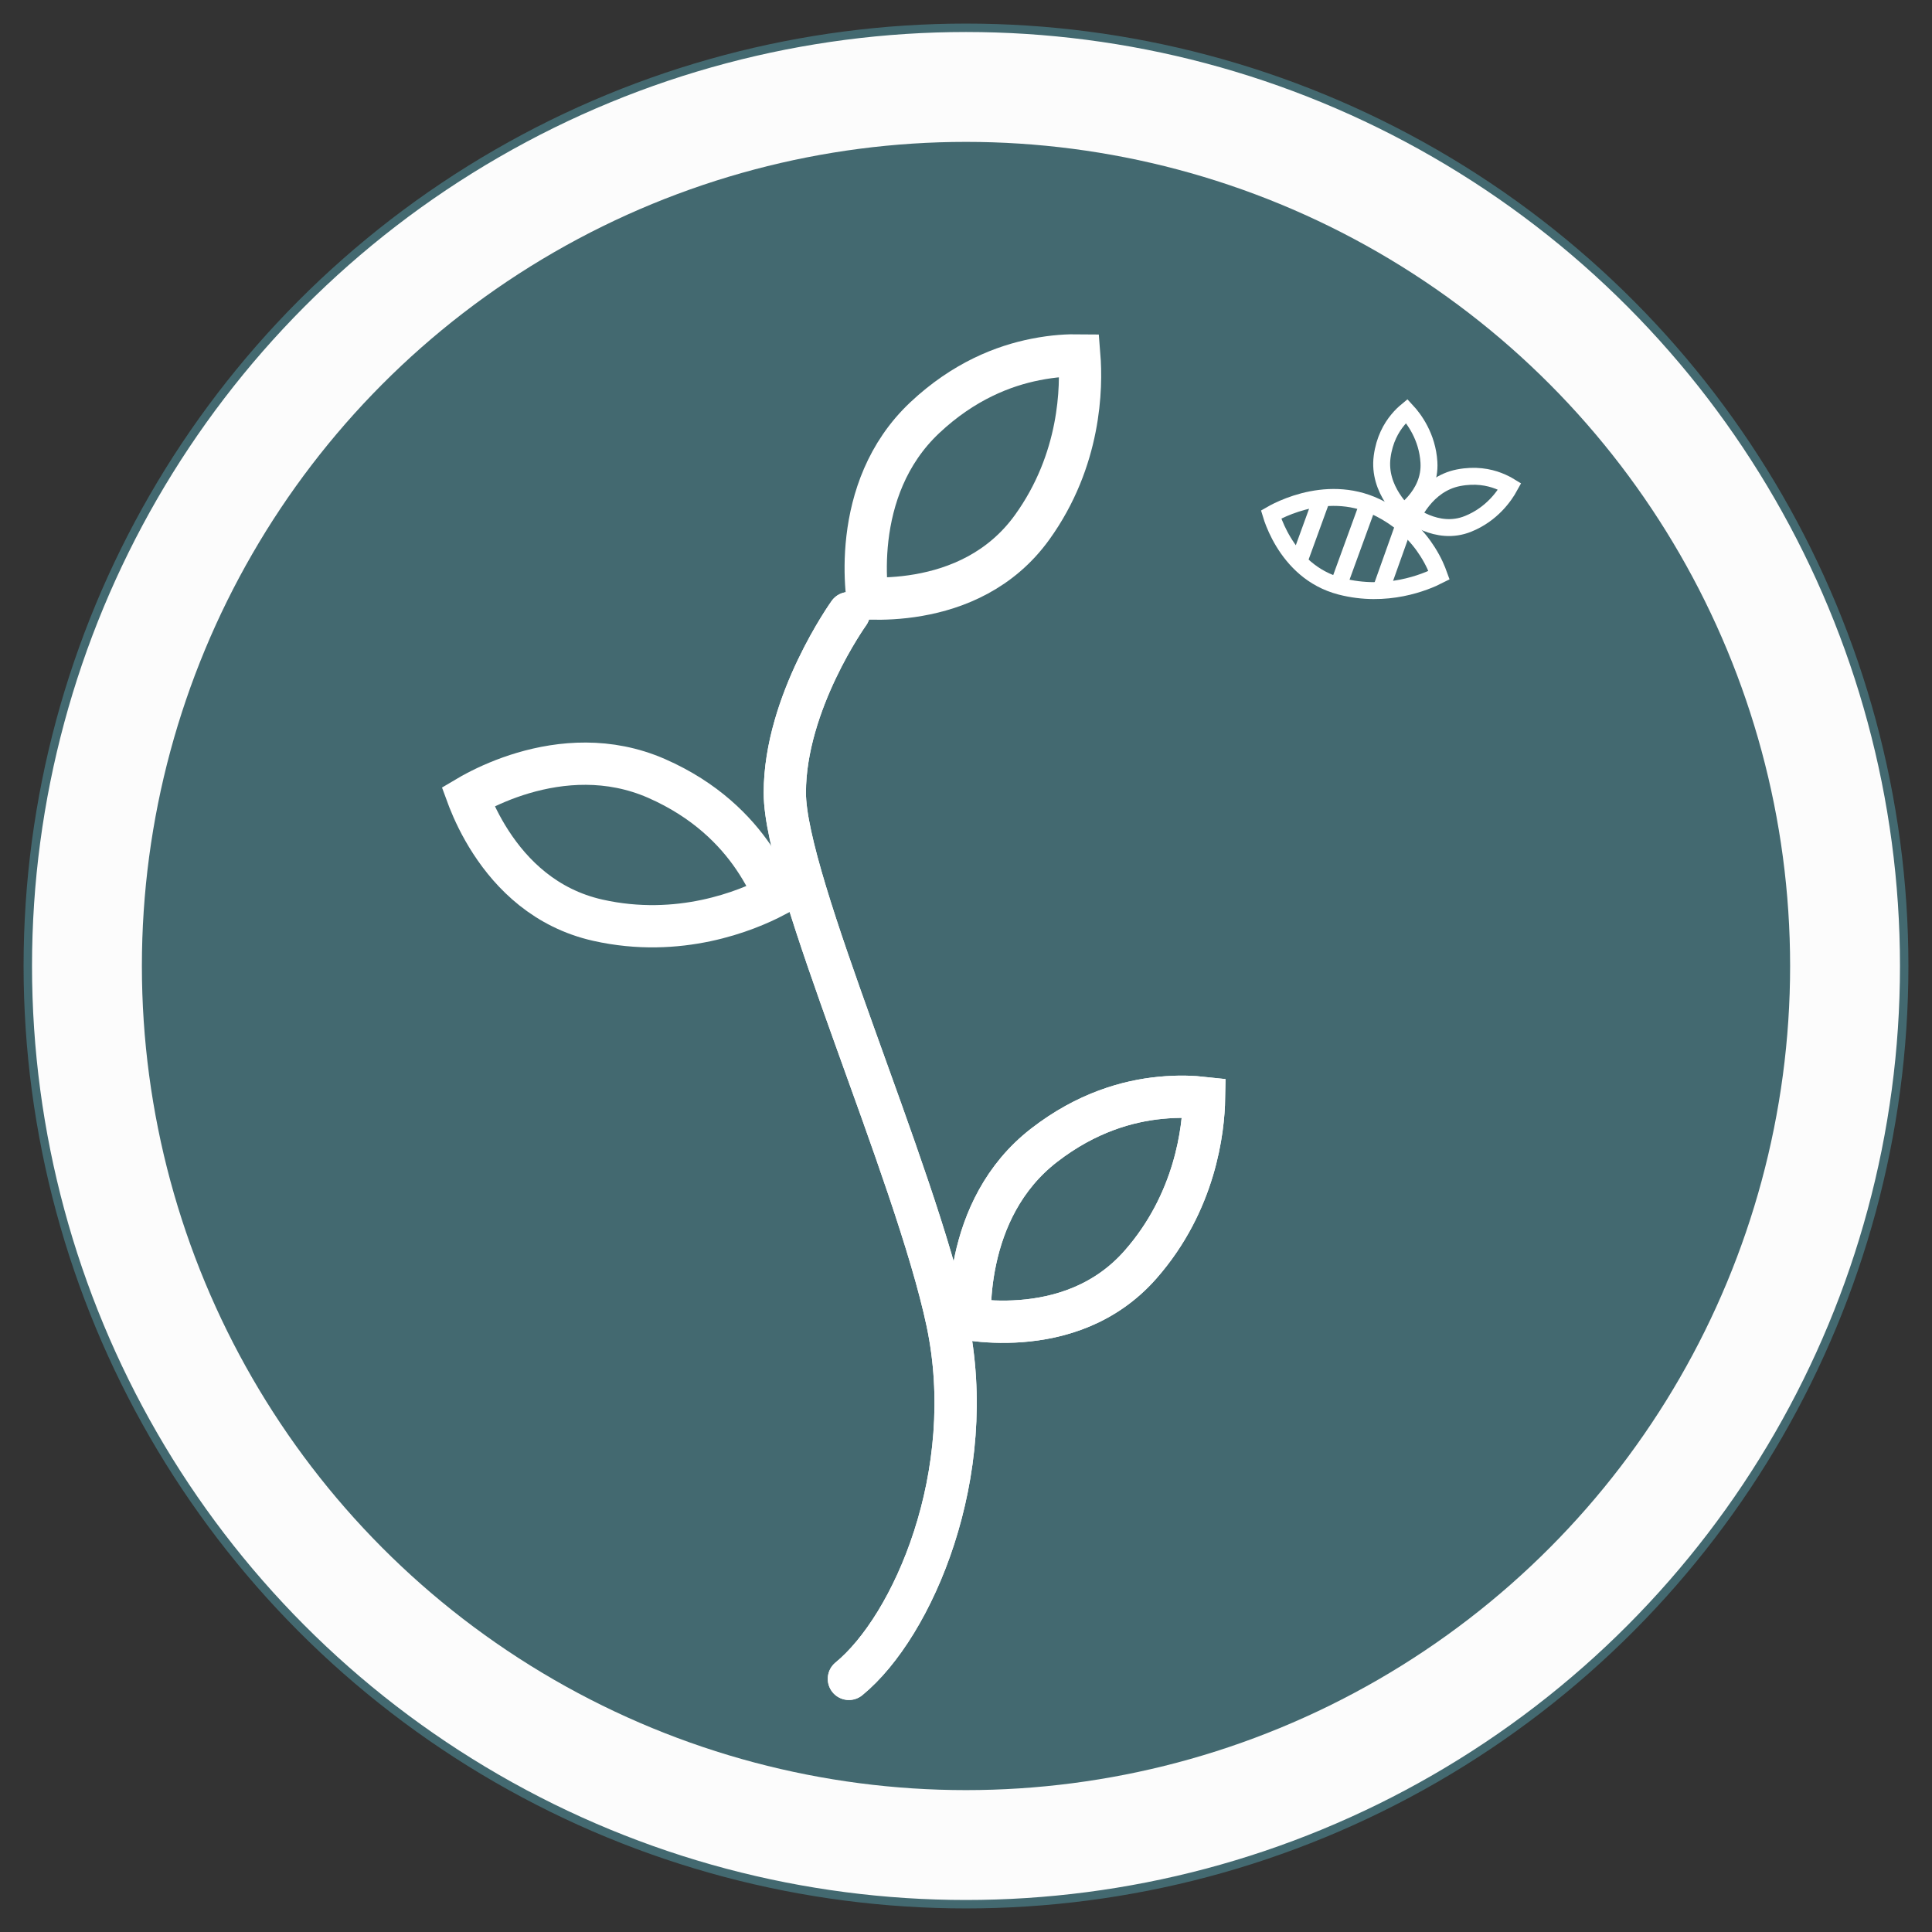 <svg width="41" height="41" viewBox="0 0 41 41" fill="none" xmlns="http://www.w3.org/2000/svg">
<rect x="0" y="0" width="41" height="41" fill="#333333" stroke="none"/>
<circle cx="20.5" cy="20.5" r="19.91" fill="#FCFCFC" stroke="#436970" stroke-width="0.179"/>
<circle cx="20.5" cy="20.5" r="17.489" fill="#436970"/>
<path d="M18.015 13.011C18.015 13.011 16.655 14.906 16.655 16.823C16.655 18.741 19.422 24.837 20.103 28.053C20.783 31.27 19.376 34.514 18.015 35.628" stroke="white" stroke-width="0.897" stroke-linecap="round"/>
<path d="M20.253 27.941L20.253 27.941L20.253 27.941ZM20.644 28.009C20.622 28.006 20.602 28.003 20.582 28.001C20.58 27.938 20.579 27.867 20.581 27.788C20.585 27.507 20.615 27.136 20.703 26.729C20.879 25.913 21.282 24.98 22.16 24.302C23.062 23.604 23.94 23.365 24.619 23.298C25.022 23.258 25.324 23.276 25.552 23.301C25.541 23.974 25.37 25.51 24.202 26.838C23.451 27.692 22.479 27.973 21.665 28.035C21.259 28.066 20.9 28.041 20.644 28.009Z" stroke="white" stroke-width="0.897"/>
<path d="M27 10.998C26.989 10.97 26.98 10.943 26.973 10.919C27.011 10.897 27.061 10.871 27.119 10.842C27.256 10.776 27.443 10.699 27.661 10.642C28.099 10.528 28.653 10.494 29.202 10.755C29.761 11.021 30.093 11.389 30.292 11.703C30.427 11.914 30.495 12.085 30.539 12.207C30.241 12.359 29.424 12.695 28.449 12.443C27.844 12.286 27.467 11.879 27.237 11.5C27.122 11.31 27.047 11.131 27 10.998ZM26.936 10.789C26.936 10.789 26.936 10.789 26.936 10.789L26.936 10.789Z" stroke="white" stroke-width="0.359"/>
<path d="M30.265 11.095C30.148 11.047 30.052 10.991 29.983 10.945C29.989 10.934 29.995 10.922 30.001 10.909C30.043 10.829 30.105 10.727 30.189 10.623C30.356 10.414 30.605 10.207 30.95 10.139C31.309 10.069 31.595 10.126 31.798 10.204C31.904 10.245 31.98 10.286 32.039 10.322C31.929 10.523 31.66 10.913 31.157 11.116C30.823 11.252 30.508 11.194 30.265 11.095ZM32.185 10.417L32.185 10.417L32.185 10.417ZM29.875 10.866L29.875 10.866L29.875 10.866Z" stroke="white" stroke-width="0.359"/>
<path d="M30.019 10.648C29.937 10.743 29.852 10.817 29.788 10.867C29.779 10.859 29.769 10.849 29.759 10.839C29.697 10.774 29.62 10.683 29.548 10.57C29.403 10.345 29.285 10.043 29.331 9.694C29.379 9.331 29.524 9.079 29.663 8.911C29.735 8.823 29.799 8.765 29.852 8.721C30.007 8.888 30.291 9.267 30.324 9.809C30.346 10.169 30.19 10.45 30.019 10.648ZM29.988 8.612L29.988 8.612L29.988 8.612ZM29.678 10.944L29.678 10.944L29.678 10.944Z" stroke="white" stroke-width="0.359"/>
<line x1="27.564" y1="11.917" x2="28.042" y2="10.603" stroke="white" stroke-width="0.359"/>
<line x1="28.415" y1="12.393" x2="29.067" y2="10.603" stroke="white" stroke-width="0.359"/>
<line x1="29.267" y1="12.623" x2="29.835" y2="11.03" stroke="white" stroke-width="0.359"/>
<path d="M18.015 13.011C18.015 13.011 16.655 14.906 16.655 16.823C16.655 18.741 19.422 24.837 20.103 28.053C20.783 31.27 19.376 34.514 18.015 35.628" stroke="white" stroke-width="0.897" stroke-linecap="round"/>
<path d="M9.825 16.59L9.825 16.59L9.825 16.59ZM9.952 16.966C9.944 16.946 9.937 16.927 9.93 16.908C9.984 16.876 10.046 16.841 10.116 16.805C10.365 16.674 10.704 16.522 11.103 16.404C11.904 16.168 12.916 16.075 13.932 16.519C14.977 16.977 15.608 17.633 15.992 18.196C16.22 18.531 16.349 18.804 16.437 19.017C15.841 19.33 14.411 19.916 12.686 19.528C11.576 19.278 10.864 18.56 10.419 17.875C10.197 17.534 10.047 17.207 9.952 16.966Z" stroke="white" stroke-width="0.897"/>
<path d="M20.253 27.941L20.253 27.941L20.253 27.941ZM20.644 28.009C20.622 28.006 20.602 28.003 20.582 28.001C20.58 27.938 20.579 27.867 20.581 27.788C20.585 27.507 20.615 27.136 20.703 26.729C20.879 25.913 21.282 24.98 22.16 24.302C23.062 23.604 23.94 23.365 24.619 23.298C25.022 23.258 25.324 23.276 25.552 23.301C25.541 23.974 25.37 25.51 24.202 26.838C23.451 27.692 22.479 27.973 21.665 28.035C21.259 28.066 20.9 28.041 20.644 28.009Z" stroke="white" stroke-width="0.897"/>
<path d="M18.077 12.671L18.077 12.671L18.077 12.671ZM18.473 12.702C18.452 12.701 18.431 12.7 18.41 12.7C18.403 12.637 18.395 12.567 18.389 12.488C18.366 12.207 18.36 11.836 18.408 11.422C18.505 10.593 18.816 9.626 19.624 8.865C20.455 8.084 21.305 7.761 21.974 7.629C22.372 7.55 22.674 7.539 22.904 7.542C22.958 8.213 22.936 9.758 21.902 11.192C21.236 12.115 20.297 12.489 19.492 12.629C19.091 12.699 18.732 12.709 18.473 12.702Z" stroke="white" stroke-width="0.897"/>
</svg>
